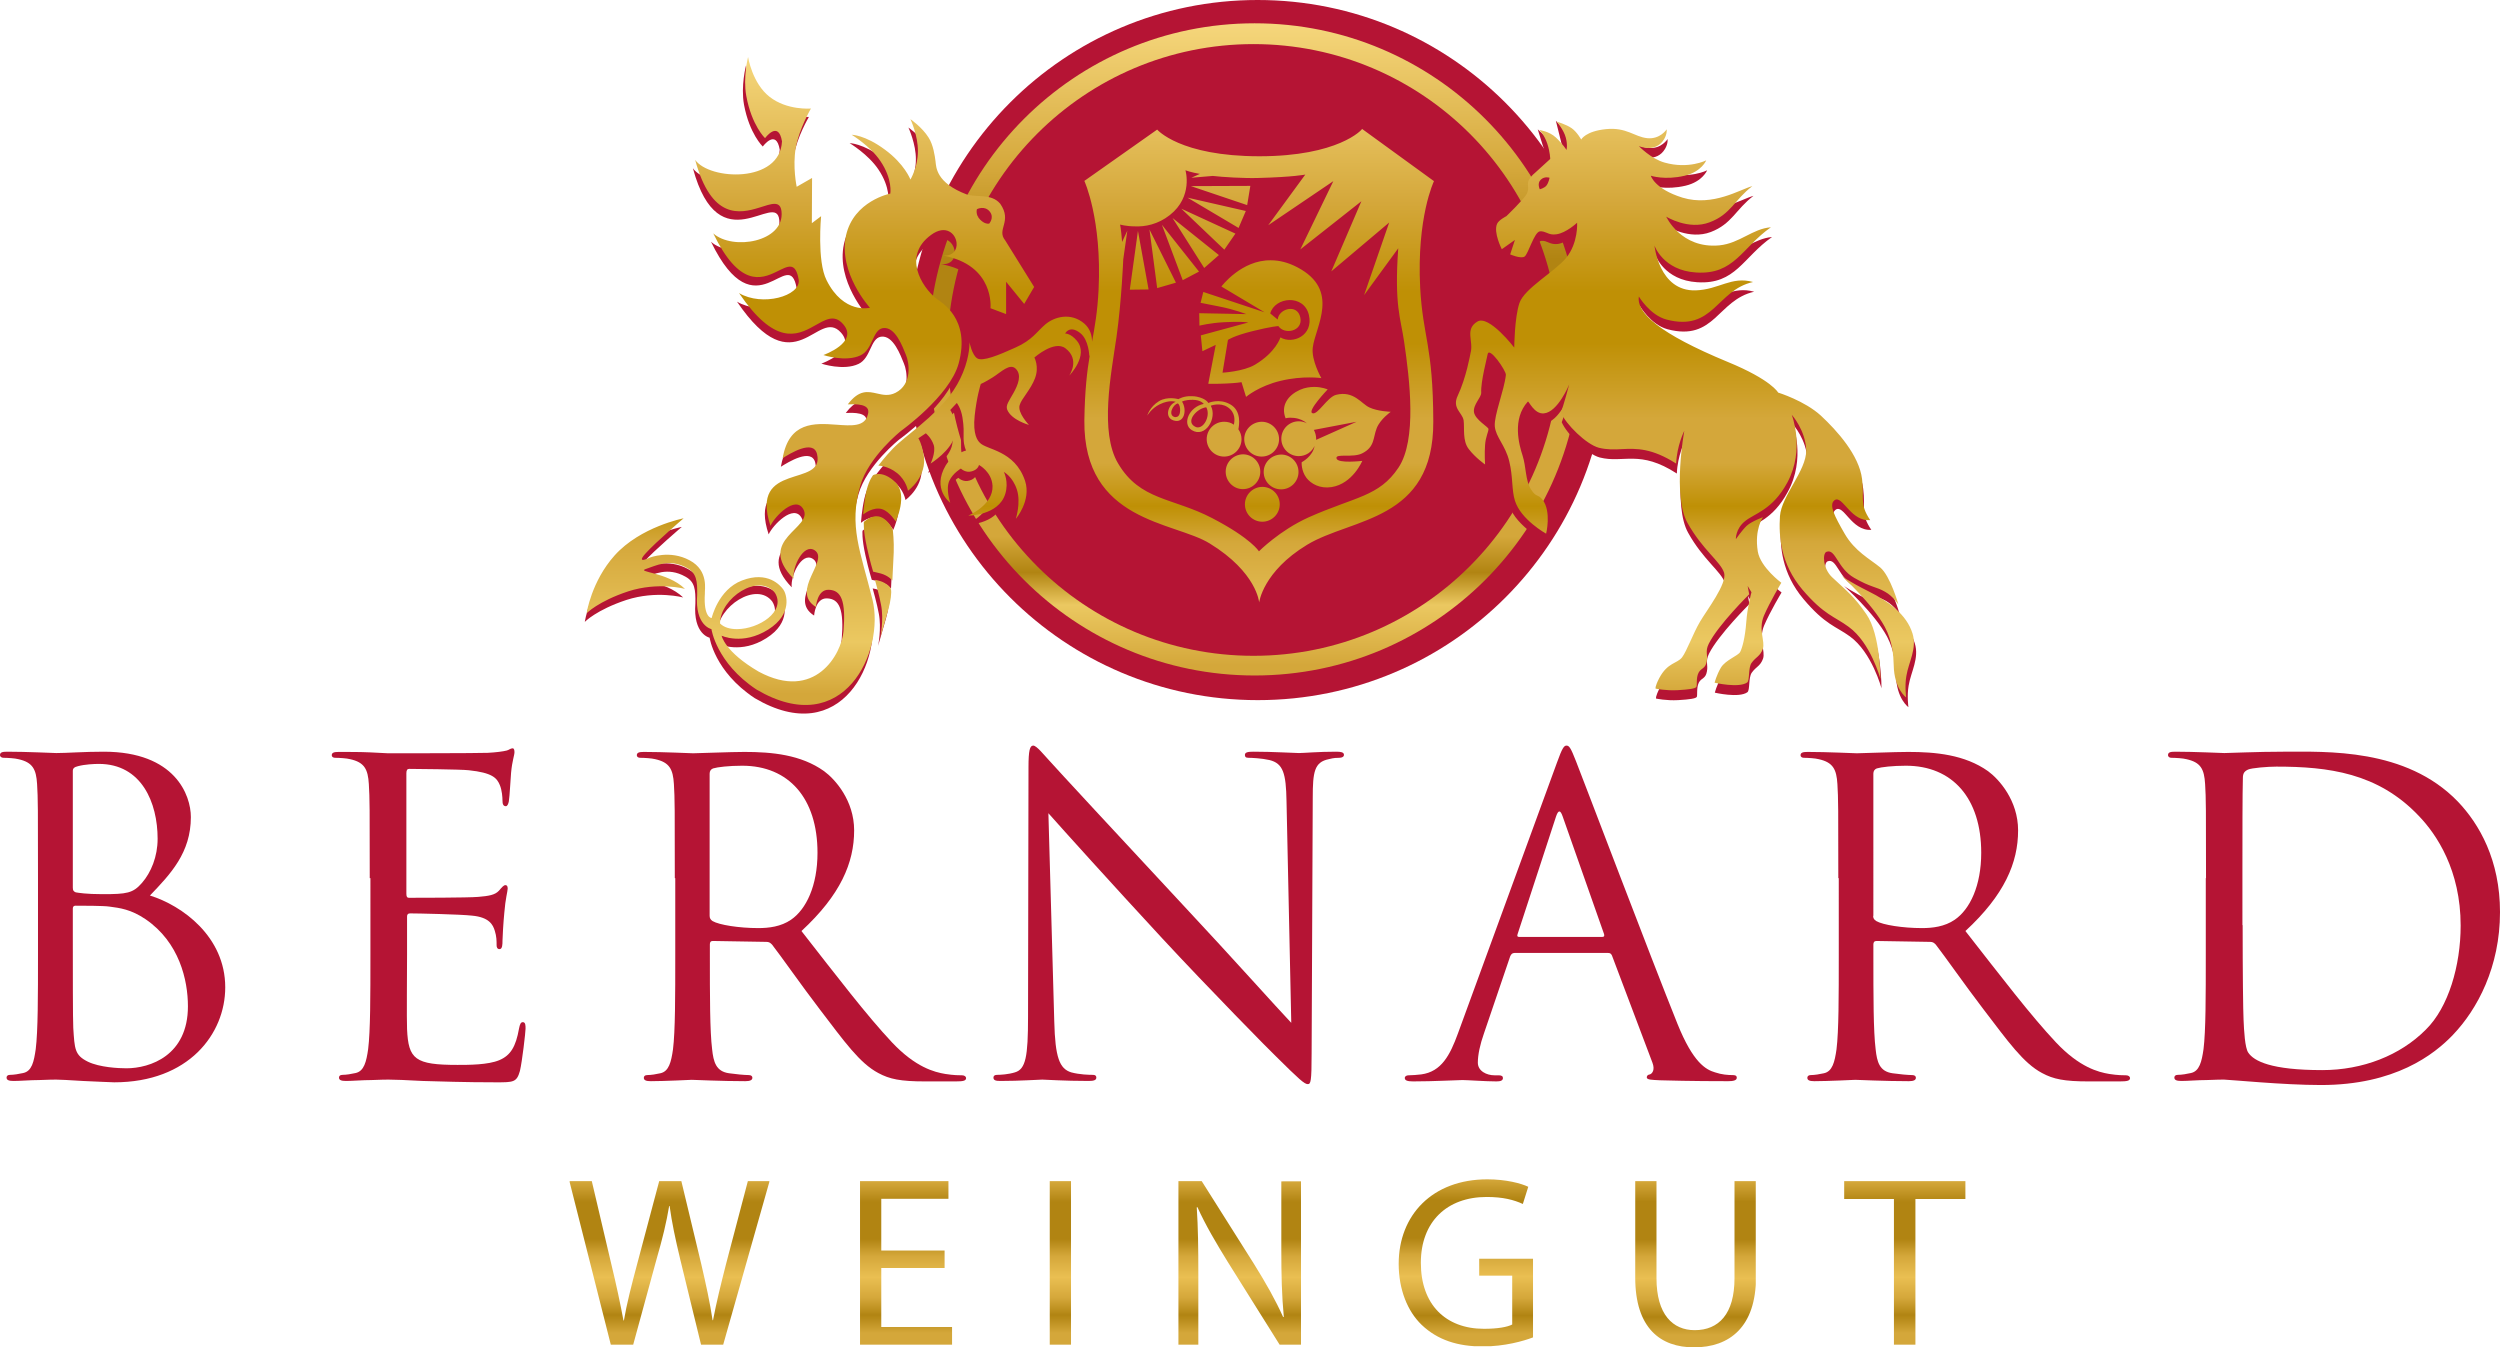 <?xml version="1.0" encoding="utf-8"?>
<!-- Generator: Adobe Illustrator 26.0.2, SVG Export Plug-In . SVG Version: 6.00 Build 0)  -->
<svg version="1.1" id="Ebene_1" xmlns="http://www.w3.org/2000/svg" xmlns:xlink="http://www.w3.org/1999/xlink" x="0px" y="0px"
	 viewBox="0 0 110.55 59.58" style="enable-background:new 0 0 110.55 59.58;" xml:space="preserve">
<style type="text/css">
	.st0{clip-path:url(#SVGID_00000002345697378027263320000005151673905502499969_);fill:#B51434;}
	
		.st1{clip-path:url(#SVGID_00000116919885715679032240000012312123272119330741_);fill:url(#SVGID_00000019651977205213525600000008401431013595845031_);}
	.st2{clip-path:url(#SVGID_00000168097041288294363130000002796186675039129235_);fill:#B51434;}
	
		.st3{clip-path:url(#SVGID_00000101068468084861450120000003917415024814390682_);fill:url(#SVGID_00000114774970567429213950000002350320070704823483_);}
	.st4{clip-path:url(#SVGID_00000049924610330269685340000000268413546942651301_);fill:#B51434;}
	
		.st5{clip-path:url(#SVGID_00000183230597713974786870000010869742671001940107_);fill:url(#SVGID_00000021104881284072143180000008568328679165860798_);}
	
		.st6{clip-path:url(#SVGID_00000120529984689875962300000010950077038010185116_);fill:url(#SVGID_00000117655884889653598890000013844817703983087806_);}
	
		.st7{clip-path:url(#SVGID_00000120543741398028007060000010638308275752866198_);fill:url(#SVGID_00000079474369883761481200000011704326129765549468_);}
	
		.st8{clip-path:url(#SVGID_00000005980633115708252150000008368658954922357133_);fill:url(#SVGID_00000138555811284263274540000011694045950687691664_);}
	
		.st9{clip-path:url(#SVGID_00000067200769302616774230000012631086234669500573_);fill:url(#SVGID_00000034060094190204705840000015982546547387230868_);}
	
		.st10{clip-path:url(#SVGID_00000005228920362816050820000003945480947338353317_);fill:url(#SVGID_00000141420645063593239130000016789510528659308430_);}
	
		.st11{clip-path:url(#SVGID_00000168093243844234998610000010049592406687495809_);fill:url(#SVGID_00000071521613382992136360000000732303208566283175_);}
</style>
<g>
	<g>
		<defs>
			<rect id="SVGID_1_" width="110.55" height="59.58"/>
		</defs>
		<clipPath id="SVGID_00000101796233992506795570000018445574804853399736_">
			<use xlink:href="#SVGID_1_"  style="overflow:visible;"/>
		</clipPath>
		<path style="clip-path:url(#SVGID_00000101796233992506795570000018445574804853399736_);fill:#B51434;" d="M71.1,15.48
			c0,8.55-6.93,15.48-15.48,15.48s-15.48-6.93-15.48-15.48S47.06,0,55.61,0S71.1,6.93,71.1,15.48"/>
	</g>
	<g>
		<defs>
			<path id="SVGID_00000017475440311695598700000013625997592040760476_" d="M41.9,15.48c0-7.47,6.06-13.53,13.53-13.53
				c7.47,0,13.53,6.06,13.53,13.53C68.95,22.95,62.9,29,55.43,29C47.96,29,41.9,22.95,41.9,15.48 M41.06,15.45
				c0,7.97,6.46,14.42,14.42,14.42c7.96,0,14.42-6.46,14.42-14.42c0-7.96-6.46-14.42-14.42-14.42C47.51,1.03,41.06,7.49,41.06,15.45
				"/>
		</defs>
		<clipPath id="SVGID_00000046321332141156202430000013695010737700415628_">
			<use xlink:href="#SVGID_00000017475440311695598700000013625997592040760476_"  style="overflow:visible;"/>
		</clipPath>
		
			<linearGradient id="SVGID_00000114795322064843999570000008044913091744840087_" gradientUnits="userSpaceOnUse" x1="-77.903" y1="200.809" x2="-76.903" y2="200.809" gradientTransform="matrix(0 -28.844 -28.844 0 5847.541 -2217.114)">
			<stop  offset="0" style="stop-color:#D4A73A"/>
			<stop  offset="0.018" style="stop-color:#D4A73A"/>
			<stop  offset="0.11" style="stop-color:#EBC861"/>
			<stop  offset="0.16" style="stop-color:#B18412"/>
			<stop  offset="0.215" style="stop-color:#D4A73A"/>
			<stop  offset="0.374" style="stop-color:#D4A73A"/>
			<stop  offset="0.442" style="stop-color:#D4A73A"/>
			<stop  offset="0.558" style="stop-color:#B18412"/>
			<stop  offset="0.638" style="stop-color:#B18412"/>
			<stop  offset="0.773" style="stop-color:#D4A73A"/>
			<stop  offset="0.994" style="stop-color:#F5D67B"/>
			<stop  offset="1" style="stop-color:#F5D67B"/>
		</linearGradient>
		
			<rect x="41.06" y="1.03" style="clip-path:url(#SVGID_00000046321332141156202430000013695010737700415628_);fill:url(#SVGID_00000114795322064843999570000008044913091744840087_);" width="28.84" height="28.84"/>
	</g>
	<g>
		<defs>
			<rect id="SVGID_00000041296920296303483380000006194087660699235740_" width="110.55" height="59.58"/>
		</defs>
		<clipPath id="SVGID_00000173148536614895790270000010081613676255732143_">
			<use xlink:href="#SVGID_00000041296920296303483380000006194087660699235740_"  style="overflow:visible;"/>
		</clipPath>
		<path style="clip-path:url(#SVGID_00000173148536614895790270000010081613676255732143_);fill:#B51434;" d="M33.73,6.48
			c0,0,0.59-0.81,0.75,0.14c-0.09,1.87-3.21,1.72-3.84,0.82c1.16,4.28,3.69,0.95,3.82,2.29c0.13,1.34-2.16,1.73-3.02,0.96
			c2,4.12,3.45,0.06,3.79,2.07c0.08,0.71-1.61,1.19-2.64,0.58c2.58,3.8,3.57,0.21,4.6,1.37c0.72,0.81-0.87,1.37-0.87,1.37
			s0.99,0.33,1.65,0.01c0.54-0.26,0.52-1.12,0.98-1.2c0.55-0.09,0.88,0.84,1.02,1.18c0.15,0.34,0.29,1.3-0.46,1.68
			s-1.29-0.58-2.11,0.51c0.34-0.01,1.03-0.04,0.9,0.44c-0.31,1.36-3.29-0.84-3.77,1.94c0.32-0.2,1.36-0.85,1.52-0.18
			c0.36,1.51-3.01,0.3-2.06,3.17c0.19-0.42,1.1-1.35,1.45-0.74c0.49,0.85-2.13,1.33-0.43,3.08c-0.06-0.51,0.44-1.57,0.93-1.26
			c0.68,0.44-1.1,1.78,0.06,2.51c0,0,0.05-0.78,0.57-0.76c0.55,0.02,0.76,0.48,0.65,1.83c-0.08,1.01-1.25,3.13-3.75,1.79
			c-1.51-0.88-1.63-1.59-1.63-1.59s0.93,0.44,2.05-0.27c1.11-0.7,0.8-1.59,0.67-1.77s-0.69-0.84-1.83-0.4
			c-1.05,0.41-1.34,1.66-1.34,1.66s-0.37,0-0.3-1.09c-0.02-0.13,0.19-1-0.67-1.46c-0.88-0.48-1.77-0.12-1.77-0.12
			s-0.64,0.32-0.18-0.19c0.46-0.51,1.68-1.55,1.68-1.55s-1.91,0.37-3.05,1.64c-1.03,1.14-1.24,2.56-1.24,2.56s0.51-0.53,1.84-0.97
			c1.33-0.43,2.51-0.11,2.51-0.11c-0.8-0.77-2.22-0.73-1.7-0.89c0.39-0.12,1-0.48,1.8-0.03c0.42,0.23,0.45,0.57,0.44,1.18
			c-0.11,1.37,0.63,1.52,0.63,1.52s0.21,1.49,1.99,2.67c3.88,2.29,5.69-1.71,5.13-3.98c-0.54-2.16-1.05-3.25-0.54-5.03
			c0.37-1.29,1.81-2.43,1.81-2.43s2.14-1.53,2.54-2.97c0.55-2-0.78-2.72-0.99-2.88c-0.66-0.53-1.49-1.89-0.23-2.81
			c1.12-0.82,1.61,1.01,0.52,0.91C43.9,12.09,43.7,14,43.7,14l0.69,0.26v-1.43l0.8,0.98l0.44-0.75c0,0-1.21-1.93-1.27-2.06
			c-0.4-0.49,0.33-0.83-0.22-1.62c-0.39-0.47-1.09-0.27-1.48-0.41c-1.37-0.52-1.35-1.22-1.38-1.46c-0.03-0.24-0.1-0.73-0.31-1.06
			c-0.28-0.45-0.8-0.81-0.8-0.81s0.34,0.73,0.33,1.42c0,0.7-0.33,1.25-0.33,1.25s-0.26-0.68-1.14-1.33
			c-0.89-0.65-1.46-0.65-1.46-0.65s0.82,0.49,1.27,1.16c0.55,0.81,0.44,1.44,0.44,1.44s-1.62,0.32-1.96,1.86
			c-0.36,1.65,1.05,3.19,1.05,3.19s-1.16,0.3-1.92-1.22c-0.43-0.85-0.24-2.83-0.24-2.83l-0.4,0.31l0.01-2l-0.68,0.39
			c0,0-0.19-0.89-0.04-1.73c0.14-0.84,0.67-1.73,0.67-1.73s-1.06,0.09-1.83-0.52c-0.77-0.61-0.95-1.76-0.95-1.76
			s-0.24,0.91-0.09,1.74C33.14,5.92,33.73,6.48,33.73,6.48 M43.1,9.63c0,0,0.34-0.18,0.57,0.11c0.21,0.27-0.03,0.53-0.03,0.53
			s-0.18,0.04-0.4-0.19C43.02,9.87,43.1,9.63,43.1,9.63 M31.73,27.95c0-1.13,1.73-2.26,2.42-1.35
			C34.82,27.68,32.5,28.67,31.73,27.95 M39,26.15c-0.18-0.1-0.41-0.13-0.41-0.13s0.2,0.71,0.27,1.11c0.13,0.65-0.03,1.43-0.03,1.43
			s0.24-0.83,0.35-1.22c0.11-0.38,0.15-0.77,0.12-0.9C39.26,26.31,39.17,26.25,39,26.15 M38.55,25.64c0,0,0.07,0.01,0.34,0.08
			c0.35,0.1,0.51,0.31,0.51,0.31s0.04-0.75,0.06-1.24c0.02-0.48-0.04-1.01-0.04-1.01s-0.19-0.43-0.54-0.55
			c-0.35-0.13-0.74,0.24-0.74,0.24s-0.04,0.33,0.13,1.09C38.41,25.2,38.55,25.64,38.55,25.64 M38.22,22.06
			c-0.11,0.48-0.15,1.06-0.15,1.06s0.45-0.37,0.85-0.23c0.32,0.11,0.58,0.54,0.58,0.54s0.55-1.18-0.01-1.73
			c-0.56-0.56-0.99-0.32-0.99-0.32S38.33,21.58,38.22,22.06 M39.38,20.23C39.03,20.6,38.73,21,38.73,21s0.42,0,0.83,0.33
			c0.41,0.33,0.48,0.78,0.48,0.78s0.88-0.62,0.69-1.62c-0.1-0.52-0.23-0.7-0.23-0.7l0.33-0.22c0,0,0.25,0.19,0.35,0.52
			c0.1,0.32-0.14,0.82-0.14,0.82s0.96-0.6,1.07-1.27c0.1-0.67-0.2-1.1-0.2-1.1l0.29-0.31c0,0,0.18,0.21,0.25,0.64
			c0.06,0.44,0.05,0.59,0.05,0.94c0.01,0.34,0.11,0.52,0.11,0.52s-1.07,0.11-0.9,0.66c0.33,1.07,0.54,1.39,0.54,1.39
			s-0.55-0.34-0.38-0.71c0.16-0.34,0.51-0.54,0.51-0.54s0.21,0.21,0.49,0.12c0.28-0.08,0.31-0.28,0.31-0.28s0.57,0.3,0.6,0.93
			c0.03,0.85-1.07,1.31-1.07,1.31s1.33,0,1.63-0.95c0.17-0.54-0.06-0.98-0.06-0.98s0.39,0.2,0.58,0.79
			c0.19,0.57-0.05,1.28-0.05,1.28s0.69-0.8,0.41-1.67c-0.46-1.38-1.73-1.36-2.01-1.7c-0.08-0.08-0.31-0.34-0.22-1.19
			c0.1-0.85,0.27-1.4,0.27-1.4s0.19-0.08,0.54-0.3c0.35-0.22,0.75-0.64,1.01-0.37c0.27,0.27,0.1,0.7-0.1,1.06
			c-0.2,0.36-0.36,0.55-0.28,0.75c0.19,0.46,0.95,0.67,0.95,0.67s-0.52-0.54-0.41-0.88c0.08-0.28,0.49-0.68,0.68-1.19
			c0.19-0.51-0.03-0.91-0.03-0.91s0.88-0.78,1.37-0.41c0.67,0.5,0.17,1.21,0.17,1.21s0.88-0.88,0.34-1.54
			c-0.28-0.34-0.52-0.32-0.52-0.32s0.19-0.4,0.67-0.02c0.38,0.3,0.4,1.02,0.4,1.02s0.4-0.94-0.21-1.46
			c-0.61-0.52-1.34-0.28-1.72,0.03c-0.38,0.32-0.58,0.7-1.33,1.03c-0.75,0.34-1.44,0.62-1.68,0.48c-0.24-0.14-0.35-0.72-0.35-0.72
			s0.03,0.58-0.29,1.35c-0.29,0.69-0.7,1.33-1.93,2.36C40.12,19.59,39.67,19.94,39.38,20.23"/>
		<path style="clip-path:url(#SVGID_00000173148536614895790270000010081613676255732143_);fill:#B51434;" d="M81.54,25.91
			c0,0,1.35,1.2,1.91,2.25c0.34,0.65,0.38,1.28,0.39,1.69c0.02,1.05,0.55,1.42,0.55,1.42s-0.07-0.5,0.01-0.95
			c0.1-0.62,0.48-1.21,0.27-1.88c-0.26-0.84-1.06-1.42-1.94-1.86C81.86,26.15,81.54,25.91,81.54,25.91 M79.28,18.76
			c0,0,0.62,0.69,0.64,1.58c0.01,0.89-1.09,2-1.16,2.9c-0.07,0.9,0.03,2.11,0.99,3.25c0.96,1.14,1.43,1.2,2.05,1.65
			c0.98,0.71,1.4,2.3,1.4,2.3s0.01-1.95-0.62-2.86c-0.55-0.8-0.84-1-1.52-1.64c-0.4-0.38-0.43-1.05-0.24-1.12
			c0.4-0.15,0.48,0.73,1.22,1.15c0.74,0.43,0.98,0.39,1.37,0.61c0.35,0.2,0.59,0.57,0.59,0.57s-0.36-1.28-0.81-1.64
			c-0.45-0.37-1.12-0.71-1.57-1.49c-0.45-0.78-0.7-1.27-0.46-1.47c0.36-0.3,0.7,0.94,1.59,0.88c-0.49-0.72-0.25-0.95-0.36-1.82
			c-0.13-1.05-1.09-2.14-1.82-2.8c-0.72-0.66-1.89-1.02-1.89-1.02s-0.29-0.56-2.24-1.36c-3.02-1.25-4.03-2.17-3.92-2.89
			c0,0,0.48,0.82,1.22,1.02c2.09,0.55,2.21-1.3,3.83-1.66c-0.96-0.27-1.51,0.34-2.54,0.37c-1.62,0.05-1.82-1.98-1.82-1.98
			s0.38,1.1,1.84,1.19c1.7,0.11,2.02-1.1,3.31-2c-0.81,0.07-1.38,0.71-2.28,0.8c-1.7,0.16-2.35-1.27-2.35-1.27s0.97,0.61,1.92,0.25
			c0.94-0.36,1.1-1,1.89-1.6c-0.54,0.14-1.74,0.92-3.09,0.51c-1.26-0.38-1.41-0.96-1.41-0.96s0.61,0.21,1.5,0
			c0.75-0.18,0.95-0.68,0.95-0.68s-0.78,0.4-1.84,0.1c-0.61-0.17-1.14-0.74-1.14-0.74s0.74,0.33,1.12-0.31
			c0.14-0.24,0.11-0.43,0.11-0.43S73.46,6.6,72.9,6.54c-0.57-0.06-0.91-0.49-1.83-0.4c-0.91,0.09-1.09,0.46-1.09,0.46
			s-0.18-0.33-0.42-0.5c-0.24-0.18-0.76-0.76-0.76-0.76s0.21,0.86,0.3,1.21c0.09,0.34,0.23,0.51,0.23,0.51s-0.17-0.27-0.47-0.55
			C68.56,6.23,68,5.72,68,5.72s0.25,0.82,0.38,1.21c0.13,0.38,0.23,0.53,0.23,0.53l-0.68,0.62c0,0-0.15,0.11-0.26,0.3
			c-0.11,0.19,0.04,0.38-0.1,0.62c-0.14,0.25-0.9,0.98-0.9,0.98s-0.35,0.18-0.42,0.34c-0.17,0.38,0.22,1.12,0.22,1.12l0.58-0.41
			l-0.21,0.64c0,0,0.46,0.2,0.63,0.1c0.17-0.1,0.43-1.1,0.69-1.12c0.26-0.02,0.37,0.18,0.72,0.14c0.43-0.06,0.9-0.51,0.9-0.51
			s0.06,0.89-0.49,1.56c-0.5,0.61-1.84,1.34-2.06,1.99C67.01,14.49,67,15.81,67,15.81s-1.11-1.46-1.63-1.15
			c-0.57,0.34-0.16,0.87-0.3,1.38c-0.02,0.1-0.19,1.09-0.57,1.9c-0.26,0.55,0.2,0.74,0.25,1.08c0.05,0.34-0.06,0.91,0.23,1.28
			c0.29,0.38,0.72,0.68,0.72,0.68s-0.03-0.51,0-0.86c0.03-0.35,0.16-0.62,0.16-0.71c0-0.09-0.58-0.4-0.64-0.74
			c-0.06-0.34,0.33-0.65,0.32-0.87c-0.03-0.47,0.27-1.59,0.28-1.68c0.05-0.41,0.83,0.72,0.81,0.9c-0.07,0.67-0.53,1.79-0.49,2.27
			c0.04,0.48,0.47,0.84,0.64,1.55c0.17,0.7-0.17,1.08-0.02,1.56c0.26,0.84,1.65,1.63,1.65,1.63s0.24-0.97-0.15-1.49
			c-0.22-0.29-0.27-0.08-0.52-0.47c-0.25-0.39-0.21-0.99-0.37-1.49c-0.16-0.49-0.47-1.62,0.23-2.39c0.05-0.05,0.27,0.56,0.71,0.52
			c0.62-0.05,1.12-1.28,1.12-1.28s-0.24,0.92-0.37,1.24c0.22,0.52,1.12,1.41,1.68,1.56c1.06,0.27,1.76-0.36,3.41,0.71
			c0.03-0.8,0.36-1.45,0.36-1.45s-0.53,2.88,0.14,4.07c0.66,1.19,1.47,1.72,1.62,2.21c0.14,0.48-0.77,1.64-1.08,2.17
			c-0.3,0.51-0.57,1.29-0.79,1.57c-0.22,0.28-0.64,0.22-1.01,0.92c-0.2,0.39-0.16,0.46-0.16,0.46s0.45,0.1,0.98,0.07
			c0.51-0.03,0.77-0.07,0.82-0.14c0.04-0.06-0.02-0.4,0.09-0.63c0.12-0.23,0.3-0.16,0.36-0.5c0.06-0.31-0.08-0.43,0.09-0.78
			c0.42-0.84,1.79-2.2,1.79-2.2l-0.07-0.36l0.17,0.28c0,0-0.18,0.63-0.23,1.32c-0.05,0.69-0.18,1.15-0.27,1.32
			c-0.09,0.17-0.64,0.35-0.85,0.69c-0.2,0.34-0.28,0.67-0.28,0.67s1.07,0.25,1.44-0.02c0.12-0.09,0.04-0.64,0.19-0.86
			c0.2-0.28,0.38-0.29,0.5-0.62c0.12-0.33-0.21-0.85,0.05-1.47c0.26-0.61,0.77-1.46,0.77-1.46s-0.92-0.68-1.04-1.38
			c-0.16-0.99-0.21-1.31-0.21-1.31s-0.07-0.03-0.28,0.17c-0.21,0.2-0.48,0.59-0.48,0.59s-0.02-0.45,0.4-0.79
			c0.42-0.34,1.22-0.49,1.88-1.72C79.87,20.28,79.28,18.76,79.28,18.76 M68.15,8.8c0,0-0.13-0.26,0.04-0.42
			c0.17-0.17,0.39-0.09,0.39-0.09s-0.03,0.22-0.14,0.35C68.35,8.75,68.15,8.8,68.15,8.8"/>
	</g>
	<g>
		<defs>
			<path id="SVGID_00000150807936171843063650000009874696325412146077_" d="M38.96,26.75c0.13,0.65-0.03,1.43-0.03,1.43
				s0.24-0.83,0.35-1.22c0.11-0.38,0.15-0.77,0.12-0.89c-0.03-0.12-0.12-0.2-0.3-0.3c-0.18-0.1-0.41-0.13-0.41-0.13
				S38.89,26.35,38.96,26.75 M83.35,27.73c0.34,0.64,0.38,1.27,0.39,1.69c0.02,1.05,0.55,1.42,0.55,1.42s-0.07-0.5,0.01-0.95
				c0.1-0.62,0.48-1.21,0.27-1.88c-0.26-0.84-1.06-1.42-1.94-1.86c-0.88-0.44-1.19-0.68-1.19-0.68S82.79,26.68,83.35,27.73
				 M38.2,23.08c0,0-0.04,0.33,0.13,1.1c0.14,0.65,0.28,1.1,0.28,1.1s0.07,0.01,0.34,0.08c0.35,0.1,0.51,0.31,0.51,0.31
				s0.04-0.74,0.06-1.24c0.02-0.48-0.04-1.01-0.04-1.01s-0.19-0.43-0.54-0.56c-0.05-0.02-0.1-0.03-0.16-0.03
				C38.48,22.81,38.2,23.08,38.2,23.08 M55.05,22.3c0,0.42,0.34,0.77,0.77,0.77c0.42,0,0.77-0.34,0.77-0.77
				c0-0.42-0.34-0.77-0.77-0.77C55.4,21.53,55.05,21.88,55.05,22.3 M38.61,21.01c0,0-0.17,0.19-0.29,0.67
				c-0.11,0.48-0.15,1.07-0.15,1.07s0.45-0.37,0.85-0.23c0.32,0.11,0.59,0.54,0.59,0.54s0.55-1.18-0.01-1.73
				c-0.31-0.3-0.57-0.37-0.75-0.37C38.7,20.96,38.61,21.01,38.61,21.01 M55.88,20.87c0,0.42,0.34,0.77,0.77,0.77
				c0.42,0,0.77-0.34,0.77-0.77c0-0.42-0.34-0.77-0.77-0.77C56.22,20.11,55.88,20.45,55.88,20.87 M54.2,20.86
				c0,0.42,0.34,0.77,0.76,0.77c0.42,0,0.77-0.34,0.77-0.77c0-0.42-0.34-0.77-0.77-0.77C54.54,20.1,54.2,20.44,54.2,20.86
				 M55.02,19.42c0,0.42,0.34,0.77,0.77,0.77c0.42,0,0.77-0.34,0.77-0.77c0-0.42-0.34-0.77-0.77-0.77
				C55.36,18.66,55.02,19,55.02,19.42 M52.8,18.84c-0.36-0.25,0.15-0.79,0.54-0.83c0.19,0.33-0.06,0.89-0.37,0.89
				C52.91,18.9,52.86,18.88,52.8,18.84 M51.94,18.44c-0.3-0.08-0.08-0.55,0.14-0.6c0.14,0.06,0.17,0.6-0.08,0.6
				C51.98,18.45,51.96,18.45,51.94,18.44 M52.11,17.65c0,0-0.48-0.14-0.86,0.09c-0.41,0.25-0.52,0.64-0.52,0.64s0.18-0.32,0.55-0.5
				c0.45-0.22,0.71-0.11,0.71-0.11c-0.34,0.12-0.51,0.69-0.1,0.82c0.49,0.16,0.61-0.48,0.38-0.83c0,0,0.11-0.08,0.47-0.08
				c0.36,0,0.49,0.18,0.49,0.18c-0.65,0.13-0.97,0.89-0.53,1.16c0.6,0.37,1.14-0.53,0.84-1.08c0,0,0.4-0.16,0.74,0.06
				c0.37,0.24,0.32,0.61,0.28,0.78c-0.12-0.09-0.27-0.13-0.43-0.13c-0.42,0-0.77,0.34-0.77,0.77c0,0.42,0.34,0.77,0.77,0.77
				c0.42,0,0.77-0.34,0.77-0.77c0-0.16-0.05-0.31-0.14-0.44c0.03-0.14,0.16-0.81-0.36-1.1c-0.49-0.28-0.97-0.06-0.97-0.06
				s-0.08-0.19-0.51-0.28c-0.08-0.02-0.16-0.02-0.23-0.02C52.35,17.5,52.11,17.65,52.11,17.65 M58.2,19.4c0-0.14-0.04-0.27-0.1-0.39
				l1.89-0.36l-1.79,0.8C58.2,19.43,58.2,19.42,58.2,19.4 M57.48,17.24c-0.51,0.23-0.86,0.68-0.63,1.26c0,0,0.1-0.05,0.37-0.02
				c0.26,0.03,0.45,0.13,0.57,0.24c-0.11-0.06-0.23-0.09-0.36-0.09c-0.42,0-0.77,0.34-0.77,0.77c0,0.42,0.34,0.77,0.77,0.77
				c0.31,0,0.58-0.18,0.7-0.45c-0.08,0.47-0.57,0.72-0.57,0.72s-0.03,0.37,0.21,0.69c0.2,0.26,0.59,0.49,1.11,0.41
				c0.94-0.15,1.36-1.16,1.36-1.16s-1.09,0.13-1.14-0.11c-0.03-0.12,0.16-0.12,0.41-0.12c0.23,0,0.52,0,0.72-0.1
				c0.57-0.28,0.48-0.69,0.65-1.12c0.16-0.4,0.62-0.72,0.62-0.72s-0.58-0.02-0.94-0.19c-0.36-0.16-0.69-0.76-1.48-0.56
				c-0.39,0.1-0.82,0.92-1.05,0.81c-0.23-0.1,0.68-1.05,0.68-1.05s-0.25-0.11-0.59-0.11C57.92,17.11,57.7,17.14,57.48,17.24
				 M56.17,13.86c0.2-0.73,1.49-0.87,1.71,0.07c0.21,0.91-0.72,1.31-1.26,0.99c0,0-0.19,0.65-1.13,1.21
				c-0.51,0.3-1.43,0.35-1.43,0.35l0.24-1.45c0,0,0.25-0.18,1.1-0.39c0.84-0.21,1.13-0.22,1.13-0.22c0.27,0.4,1.1,0.23,0.97-0.38
				c-0.13-0.63-0.96-0.39-1,0.09L56.17,13.86z M54.01,12.67l1.91,1.14l-2.71-0.9l-0.12,0.48c0,0,0.2,0.04,0.81,0.16
				c0.68,0.13,1.21,0.34,1.21,0.34l-2.08-0.04l0.01,0.55c0,0,0.48-0.12,1.06-0.15c0.58-0.03,0.92-0.02,1.1,0.01l-2.1,0.57l0.07,0.7
				l0.59-0.28l-0.33,1.72c0,0,0.34,0.01,0.78-0.01c0.47-0.02,0.69-0.06,0.69-0.06l0.2,0.65c0,0,0.56-0.48,1.53-0.71
				c0.99-0.24,1.8-0.12,1.8-0.12s-0.45-0.78-0.38-1.35c0.11-0.92,1.24-2.54-0.68-3.55c-0.42-0.22-0.81-0.31-1.17-0.31
				C54.89,11.49,54.01,12.67,54.01,12.67 M49.96,12.81l0.83-0.01l-0.47-2.59L49.96,12.81z M51.17,12.74L52,12.5l-1.17-2.35
				L51.17,12.74z M52.3,12.39l0.72-0.38l-1.64-2.07L52.3,12.39z M53.25,11.85l0.65-0.57l-2.05-1.64L53.25,11.85z M54.14,11.04
				l0.49-0.71l-2.39-1.1L54.14,11.04z M54.77,10.08l0.32-0.75l-2.58-0.59L54.77,10.08z M52.66,8.23l2.49,0.84l0.14-0.85L52.66,8.23z
				 M51.73,9.51c1.04-0.82,0.69-1.98,0.69-1.98s0.27,0.1,0.64,0.16l-0.38,0.17l0.95-0.08c0.42,0.05,1.4,0.11,2.01,0.09
				c1.55-0.04,2.08-0.15,2.08-0.15l-1.64,2.24l2.88-1.95l-1.46,3.02l2.7-2.13l-1.33,3.1l2.56-2.16l-1.11,3.21l1.51-2.07
				c-0.18,2.54,0.11,3.09,0.26,4.13c0.25,1.7,0.57,4.34-0.25,5.57c-0.86,1.29-1.92,1.28-3.98,2.2c-1.28,0.58-2.19,1.5-2.19,1.5
				s-0.34-0.57-2.07-1.47c-1.74-0.91-3.19-0.77-4.16-2.42c-0.82-1.38-0.31-3.94-0.07-5.58c0.23-1.64,0.3-3.44,0.3-3.44l0.18-1.27
				l-0.23,0.5c-0.05-0.6-0.09-0.77-0.09-0.77s0.27,0.08,0.66,0.08C50.62,10.03,51.2,9.93,51.73,9.51 M55.69,6.91
				c-3.52,0-4.52-1.18-4.52-1.18L47.95,8c0,0,0.78,1.69,0.63,4.8c-0.05,1-0.17,1.65-0.29,2.31c0-0.27-0.08-0.57-0.34-0.8
				c-0.61-0.52-1.34-0.29-1.72,0.03c-0.38,0.32-0.58,0.7-1.33,1.03c-0.75,0.34-1.44,0.62-1.68,0.48c-0.24-0.14-0.35-0.72-0.35-0.72
				s0.03,0.57-0.29,1.35c-0.29,0.69-0.7,1.33-1.93,2.36c-0.42,0.35-0.88,0.7-1.16,0.99c-0.35,0.36-0.65,0.76-0.65,0.76
				s0.42,0,0.83,0.33c0.41,0.33,0.48,0.78,0.48,0.78s0.88-0.62,0.69-1.62c-0.1-0.52-0.23-0.7-0.23-0.7l0.33-0.22
				c0,0,0.24,0.19,0.35,0.52c0.1,0.33-0.14,0.82-0.14,0.82s0.96-0.6,1.07-1.27c0.11-0.67-0.2-1.1-0.2-1.1l0.29-0.31
				c0,0,0.18,0.21,0.25,0.64c0.07,0.44,0.05,0.59,0.05,0.94c0.01,0.34,0.11,0.52,0.11,0.52s-0.6,0.16-0.9,0.66
				c-0.62,1.05,0.2,1.65,0.2,1.65s-0.21-0.6-0.04-0.97c0.16-0.34,0.51-0.54,0.51-0.54s0.21,0.21,0.49,0.12
				c0.28-0.08,0.31-0.28,0.31-0.28s0.57,0.3,0.6,0.93c0.03,0.85-1.07,1.31-1.07,1.31s1.33,0,1.63-0.95
				c0.17-0.54-0.06-0.98-0.06-0.98s0.39,0.2,0.58,0.79c0.18,0.57-0.05,1.28-0.05,1.28s0.69-0.8,0.41-1.67
				c-0.46-1.38-1.73-1.37-2.01-1.7c-0.08-0.08-0.31-0.34-0.22-1.19c0.09-0.85,0.27-1.4,0.27-1.4s0.19-0.08,0.54-0.3
				c0.35-0.22,0.75-0.64,1.01-0.37c0.27,0.27,0.1,0.7-0.1,1.06c-0.2,0.36-0.36,0.55-0.28,0.75c0.19,0.46,0.96,0.67,0.96,0.67
				s-0.52-0.54-0.41-0.88c0.08-0.28,0.49-0.68,0.68-1.19c0.19-0.51-0.03-0.91-0.03-0.91s0.88-0.78,1.37-0.41
				c0.67,0.5,0.17,1.21,0.17,1.21s0.88-0.89,0.34-1.54c-0.28-0.34-0.52-0.32-0.52-0.32s0.19-0.4,0.67-0.02
				c0.38,0.3,0.4,1.02,0.4,1.02s0.01-0.02,0.02-0.05c-0.12,0.72-0.22,1.56-0.24,2.9c-0.04,4.49,3.97,4.46,5.54,5.43
				c2.09,1.28,2.19,2.61,2.19,2.61s0.16-1.36,2.12-2.55c1.98-1.2,5.6-1.03,5.58-5.45c-0.01-3.4-0.46-3.71-0.58-5.92
				c-0.16-3.11,0.61-4.71,0.61-4.71l-3.18-2.31C60.24,5.73,59.18,6.91,55.69,6.91 M68.13,7.95c0.17-0.17,0.39-0.09,0.39-0.09
				s-0.03,0.21-0.14,0.35c-0.09,0.11-0.29,0.16-0.29,0.16S67.96,8.11,68.13,7.95 M69.24,6.09c0.09,0.34,0.03,0.54,0.03,0.54
				s-0.17-0.27-0.47-0.55c-0.3-0.28-0.73-0.33-0.73-0.33s0.22,0.21,0.35,0.6c0.13,0.39,0.13,0.68,0.13,0.68l-0.68,0.62
				c0,0-0.15,0.11-0.26,0.3c-0.11,0.19,0.04,0.38-0.1,0.63c-0.14,0.25-0.9,0.98-0.9,0.98S66.27,9.73,66.2,9.9
				c-0.17,0.38,0.21,1.12,0.21,1.12l0.58-0.41l-0.21,0.64c0,0,0.46,0.2,0.63,0.1c0.17-0.1,0.43-1.1,0.69-1.12
				c0.12-0.01,0.21,0.03,0.31,0.07c0.11,0.05,0.23,0.09,0.42,0.06c0.43-0.06,0.91-0.51,0.91-0.51s0.06,0.89-0.49,1.56
				c-0.5,0.61-1.84,1.34-2.06,1.99c-0.22,0.65-0.23,1.97-0.23,1.97s-1.12-1.46-1.63-1.15c-0.57,0.34-0.16,0.87-0.3,1.38
				c-0.02,0.09-0.19,1.09-0.57,1.9c-0.26,0.55,0.2,0.74,0.26,1.08c0.05,0.34-0.06,0.91,0.23,1.28c0.29,0.38,0.72,0.68,0.72,0.68
				s-0.03-0.5,0-0.86c0.02-0.35,0.16-0.61,0.15-0.71c0-0.09-0.58-0.4-0.64-0.74c-0.05-0.34,0.33-0.65,0.32-0.87
				c-0.03-0.47,0.27-1.59,0.28-1.68c0.05-0.41,0.83,0.72,0.81,0.9c-0.07,0.67-0.53,1.79-0.49,2.27c0.04,0.48,0.47,0.84,0.64,1.55
				c0.17,0.7,0.1,1.26,0.25,1.74c0.26,0.84,1.38,1.46,1.38,1.46s0.24-0.97-0.15-1.49c-0.22-0.29-0.27-0.08-0.52-0.47
				c-0.25-0.39-0.21-0.99-0.37-1.49c-0.16-0.49-0.47-1.62,0.23-2.39c0.02-0.03,0.09,0.12,0.21,0.26c0.12,0.14,0.28,0.28,0.5,0.26
				c0.62-0.05,1.12-1.28,1.12-1.28s-0.24,0.92-0.37,1.24c0.22,0.52,1.12,1.41,1.68,1.56c0.37,0.09,0.69,0.08,1.03,0.06
				c0.63-0.03,1.31-0.05,2.39,0.64c0.03-0.8,0.36-1.45,0.36-1.45s-0.53,2.88,0.14,4.07c0.66,1.19,1.47,1.72,1.62,2.21
				c0.14,0.48-0.76,1.64-1.07,2.17c-0.3,0.51-0.58,1.29-0.79,1.57c-0.22,0.28-0.64,0.22-1.01,0.92c-0.2,0.39-0.16,0.46-0.16,0.46
				s0.45,0.1,0.98,0.07c0.51-0.03,0.77-0.07,0.82-0.14c0.05-0.06-0.02-0.4,0.1-0.63c0.12-0.23,0.3-0.16,0.36-0.5
				c0.06-0.31-0.08-0.43,0.09-0.78c0.42-0.84,1.79-2.19,1.79-2.19l-0.07-0.37l0.17,0.28c0,0-0.18,0.63-0.23,1.32
				c-0.05,0.69-0.18,1.15-0.27,1.32c-0.09,0.17-0.64,0.35-0.85,0.69c-0.2,0.34-0.28,0.67-0.28,0.67s1.07,0.25,1.44-0.01
				c0.12-0.09,0.04-0.64,0.19-0.86c0.2-0.28,0.38-0.29,0.5-0.62c0.12-0.33-0.21-0.85,0.05-1.47c0.26-0.61,0.77-1.46,0.77-1.46
				s-0.92-0.68-1.04-1.38c-0.16-0.99,0.23-1.52,0.23-1.52s-0.5,0.18-0.72,0.38c-0.21,0.2-0.48,0.59-0.48,0.59s-0.02-0.45,0.4-0.79
				c0.42-0.35,1.22-0.49,1.88-1.72c0.79-1.47,0.19-2.99,0.19-2.99s0.62,0.69,0.64,1.58c0.01,0.89-1.09,2-1.16,2.9
				c-0.06,0.9,0.03,2.11,0.99,3.25c0.96,1.13,1.43,1.19,2.05,1.65c0.98,0.71,1.4,2.3,1.4,2.3s0.01-1.95-0.62-2.86
				c-0.55-0.8-0.84-1-1.52-1.64c-0.4-0.38-0.43-1.05-0.24-1.12c0.4-0.15,0.48,0.73,1.22,1.15c0.74,0.43,0.98,0.39,1.37,0.62
				c0.35,0.19,0.59,0.57,0.59,0.57s-0.36-1.28-0.81-1.65c-0.45-0.37-1.12-0.71-1.57-1.49c-0.45-0.78-0.7-1.27-0.46-1.47
				c0.19-0.16,0.38,0.13,0.66,0.42C82,22.79,82.29,23.03,82.7,23c-0.49-0.73-0.25-0.95-0.36-1.82c-0.13-1.05-1.1-2.13-1.82-2.8
				c-0.72-0.66-1.89-1.02-1.89-1.02S78.34,16.8,76.39,16c-3.02-1.25-4.03-2.17-3.92-2.89c0,0,0.48,0.82,1.22,1.02
				c2.09,0.55,2.21-1.3,3.83-1.66c-0.96-0.27-1.51,0.34-2.54,0.37c-1.62,0.05-1.82-1.98-1.82-1.98s0.38,1.1,1.84,1.19
				c1.7,0.11,2.02-1.1,3.31-2c-0.81,0.06-1.38,0.71-2.28,0.8c-1.7,0.16-2.35-1.27-2.35-1.27s0.98,0.61,1.92,0.25
				c0.94-0.35,1.1-1,1.89-1.6c-0.54,0.14-1.74,0.92-3.09,0.51C73.15,8.35,73,7.77,73,7.77s0.61,0.21,1.5,0
				c0.75-0.18,0.95-0.68,0.95-0.68s-0.78,0.4-1.84,0.1C73,7.02,72.47,6.46,72.47,6.46s0.74,0.33,1.12-0.31
				c0.14-0.24,0.11-0.43,0.11-0.43s-0.29,0.45-0.86,0.39c-0.57-0.06-0.91-0.49-1.82-0.4c-0.91,0.09-1.1,0.46-1.1,0.46
				s-0.18-0.33-0.42-0.5c-0.24-0.17-0.66-0.29-0.66-0.29S69.15,5.74,69.24,6.09 M31.84,27.57c0-1.13,1.73-2.26,2.43-1.35
				c0.5,0.82-0.72,1.6-1.68,1.6C32.29,27.82,32.02,27.75,31.84,27.57 M43.34,9.71c-0.22-0.22-0.14-0.46-0.14-0.46
				s0.34-0.18,0.57,0.11c0.21,0.27-0.03,0.53-0.03,0.53s-0.01,0-0.03,0C43.65,9.9,43.51,9.88,43.34,9.71 M33,4.24
				c0.24,1.31,0.83,1.87,0.83,1.87s0.59-0.81,0.75,0.14c-0.09,1.87-3.21,1.72-3.84,0.82c0.72,2.65,1.97,2.38,2.84,2.11
				c0.54-0.17,0.93-0.33,0.98,0.18c0.13,1.34-2.16,1.73-3.02,0.96c1.15,2.37,2.11,2.03,2.79,1.7c0.5-0.24,0.85-0.49,0.99,0.36
				c0.08,0.71-1.61,1.19-2.64,0.58c1.57,2.31,2.55,1.89,3.31,1.46c0.49-0.27,0.89-0.55,1.29-0.09c0.72,0.81-0.87,1.37-0.87,1.37
				s0.99,0.33,1.65,0.01c0.54-0.26,0.52-1.12,0.98-1.2c0.55-0.09,0.88,0.84,1.02,1.18c0.15,0.34,0.29,1.3-0.46,1.68
				c-0.3,0.15-0.56,0.09-0.82,0.03c-0.4-0.09-0.79-0.18-1.29,0.48c0.34-0.01,1.03-0.04,0.89,0.44c-0.13,0.56-0.72,0.51-1.4,0.46
				c-0.96-0.07-2.09-0.14-2.37,1.48c0.32-0.2,1.36-0.85,1.52-0.18c0.36,1.51-3.01,0.3-2.06,3.17c0.19-0.42,1.1-1.35,1.45-0.74
				c0.49,0.85-2.13,1.33-0.43,3.08c-0.06-0.51,0.44-1.57,0.93-1.26c0.68,0.44-1.1,1.79,0.06,2.51c0,0,0.05-0.78,0.57-0.76
				c0.55,0.02,0.76,0.48,0.65,1.83c-0.08,1.01-1.26,3.13-3.75,1.79c-1.51-0.88-1.64-1.59-1.64-1.59s0.93,0.44,2.06-0.27
				c1.11-0.7,0.8-1.59,0.67-1.77s-0.69-0.84-1.83-0.4c-1.05,0.4-1.34,1.66-1.34,1.66s-0.37,0-0.3-1.09c-0.02-0.13,0.19-1-0.67-1.46
				c-0.88-0.48-1.77-0.12-1.77-0.12s-0.64,0.32-0.18-0.19c0.46-0.51,1.68-1.55,1.68-1.55s-1.91,0.37-3.05,1.64
				c-1.03,1.15-1.24,2.56-1.24,2.56s0.51-0.53,1.84-0.97c1.33-0.43,2.51-0.11,2.51-0.11c-0.8-0.77-2.22-0.73-1.7-0.89
				c0.39-0.12,1-0.48,1.8-0.03c0.41,0.23,0.45,0.57,0.44,1.18c-0.11,1.37,0.63,1.52,0.63,1.52s0.21,1.49,1.99,2.67
				c3.88,2.29,5.69-1.71,5.13-3.98c-0.54-2.16-1.05-3.25-0.54-5.03c0.37-1.29,1.81-2.43,1.81-2.43s2.14-1.53,2.54-2.97
				c0.55-2-0.78-2.72-0.99-2.88c-0.66-0.53-1.49-1.89-0.23-2.81c0.65-0.48,1.09-0.06,1.13,0.35c0.03,0.3-0.15,0.6-0.61,0.56
				c2.31,0.42,2.11,2.33,2.11,2.33l0.69,0.26v-1.43l0.8,0.98l0.44-0.75c0,0-1.2-1.93-1.28-2.06c-0.4-0.49,0.33-0.83-0.22-1.62
				c-0.39-0.47-1.09-0.27-1.48-0.41c-1.37-0.52-1.35-1.22-1.38-1.46c-0.03-0.24-0.1-0.74-0.31-1.06c-0.28-0.45-0.8-0.81-0.8-0.81
				s0.34,0.73,0.33,1.42c0,0.7-0.33,1.25-0.33,1.25s-0.26-0.69-1.14-1.33c-0.88-0.65-1.46-0.65-1.46-0.65s0.82,0.49,1.27,1.16
				c0.55,0.81,0.44,1.44,0.44,1.44s-1.62,0.32-1.96,1.86c-0.35,1.65,1.06,3.19,1.06,3.19s-1.16,0.3-1.92-1.22
				c-0.43-0.85-0.24-2.83-0.24-2.83l-0.41,0.31l0.01-2l-0.68,0.39c0,0-0.19-0.89-0.04-1.73c0.15-0.84,0.67-1.73,0.67-1.73
				s-1.06,0.09-1.83-0.52c-0.77-0.6-0.95-1.76-0.95-1.76S32.85,3.41,33,4.24"/>
		</defs>
		<clipPath id="SVGID_00000092458091442664811370000008912232324451221417_">
			<use xlink:href="#SVGID_00000150807936171843063650000009874696325412146077_"  style="overflow:visible;"/>
		</clipPath>
		
			<linearGradient id="SVGID_00000076594258539911475980000002623782914946784401_" gradientUnits="userSpaceOnUse" x1="-77.921" y1="200.829" x2="-76.921" y2="200.829" gradientTransform="matrix(0 -28.683 -28.683 0 5815.698 -2203.815)">
			<stop  offset="0" style="stop-color:#D4A73A"/>
			<stop  offset="0.018" style="stop-color:#D4A73A"/>
			<stop  offset="0.098" style="stop-color:#EBC861"/>
			<stop  offset="0.252" style="stop-color:#D4A73A"/>
			<stop  offset="0.307" style="stop-color:#BF9005"/>
			<stop  offset="0.374" style="stop-color:#D4A73A"/>
			<stop  offset="0.442" style="stop-color:#D4A73A"/>
			<stop  offset="0.558" style="stop-color:#BF9005"/>
			<stop  offset="0.638" style="stop-color:#BF9005"/>
			<stop  offset="0.773" style="stop-color:#D4A73A"/>
			<stop  offset="0.994" style="stop-color:#F5D67B"/>
			<stop  offset="1" style="stop-color:#F5D67B"/>
		</linearGradient>
		
			<rect x="25.95" y="2.5" style="clip-path:url(#SVGID_00000092458091442664811370000008912232324451221417_);fill:url(#SVGID_00000076594258539911475980000002623782914946784401_);" width="58.83" height="30.29"/>
	</g>
	<g>
		<defs>
			<rect id="SVGID_00000008134248632271783090000016802985637372223136_" width="110.55" height="59.58"/>
		</defs>
		<clipPath id="SVGID_00000077289075058987183430000014186644297276399001_">
			<use xlink:href="#SVGID_00000008134248632271783090000016802985637372223136_"  style="overflow:visible;"/>
		</clipPath>
		<path style="clip-path:url(#SVGID_00000077289075058987183430000014186644297276399001_);fill:#B51434;" d="M1.68,38.83
			c0-3,0-3.54-0.04-4.16c-0.04-0.65-0.19-0.96-0.83-1.1c-0.15-0.04-0.48-0.06-0.65-0.06C0.08,33.51,0,33.47,0,33.39
			c0-0.12,0.1-0.15,0.31-0.15c0.87,0,2.08,0.06,2.18,0.06c0.46,0,1.21-0.06,2.1-0.06c3.16,0,3.85,1.93,3.85,2.89
			c0,1.58-0.9,2.52-1.81,3.47c1.42,0.44,3.33,1.81,3.33,4.06c0,2.06-1.62,4.2-4.91,4.2c-0.21,0-0.83-0.04-1.39-0.06
			c-0.56-0.04-1.1-0.06-1.17-0.06c-0.04,0-0.37,0-0.77,0.02c-0.38,0-0.83,0.04-1.12,0.04c-0.21,0-0.31-0.04-0.31-0.15
			c0-0.06,0.04-0.12,0.15-0.12c0.17,0,0.4-0.04,0.58-0.08c0.39-0.08,0.48-0.5,0.56-1.06c0.1-0.81,0.1-2.33,0.1-4.18V38.83z
			 M3.22,39.25c0,0.14,0.04,0.17,0.13,0.21c0.12,0.02,0.46,0.08,1.18,0.08c1.08,0,1.35-0.04,1.75-0.5c0.4-0.46,0.69-1.16,0.69-1.95
			c0-1.6-0.71-3.31-2.6-3.31c-0.21,0-0.62,0.02-0.92,0.1c-0.17,0.04-0.23,0.1-0.23,0.21V39.25z M3.22,41.29c0,1.48,0,3.87,0.02,4.16
			c0.06,0.94,0.06,1.21,0.65,1.5c0.52,0.25,1.35,0.29,1.7,0.29c1.04,0,2.72-0.56,2.72-2.74c0-1.16-0.38-2.83-1.87-3.85
			c-0.65-0.44-1.14-0.5-1.6-0.56c-0.25-0.04-1.21-0.04-1.5-0.04c-0.08,0-0.12,0.04-0.12,0.13V41.29z"/>
		<path style="clip-path:url(#SVGID_00000077289075058987183430000014186644297276399001_);fill:#B51434;" d="M16.35,38.83
			c0-3,0-3.54-0.04-4.16c-0.04-0.65-0.19-0.96-0.83-1.1c-0.15-0.04-0.48-0.06-0.66-0.06c-0.08,0-0.15-0.04-0.15-0.11
			c0-0.12,0.1-0.15,0.31-0.15c0.44,0,0.96,0,1.39,0.02l0.79,0.04c0.14,0,3.97,0,4.41-0.02c0.37-0.02,0.67-0.06,0.83-0.1
			c0.1-0.02,0.17-0.1,0.27-0.1c0.06,0,0.08,0.08,0.08,0.17c0,0.14-0.1,0.37-0.15,0.91c-0.02,0.19-0.06,1.04-0.1,1.27
			c-0.02,0.1-0.06,0.21-0.13,0.21c-0.12,0-0.15-0.1-0.15-0.25c0-0.13-0.02-0.46-0.12-0.69c-0.13-0.31-0.33-0.54-1.37-0.65
			c-0.33-0.04-2.43-0.06-2.64-0.06c-0.08,0-0.12,0.06-0.12,0.19v5.32c0,0.13,0.02,0.19,0.12,0.19c0.25,0,2.62,0,3.06-0.04
			c0.46-0.04,0.73-0.08,0.91-0.27c0.13-0.15,0.21-0.25,0.29-0.25c0.06,0,0.1,0.04,0.1,0.15c0,0.12-0.1,0.44-0.15,1.08
			c-0.04,0.39-0.08,1.1-0.08,1.23c0,0.15,0,0.37-0.13,0.37c-0.1,0-0.13-0.08-0.13-0.17c0-0.19,0-0.39-0.08-0.64
			c-0.08-0.27-0.25-0.6-1-0.67c-0.52-0.06-2.43-0.1-2.75-0.1c-0.1,0-0.13,0.06-0.13,0.14v1.69c0,0.66-0.02,2.89,0,3.29
			c0.06,1.33,0.35,1.58,2.23,1.58c0.5,0,1.35,0,1.85-0.21c0.5-0.21,0.73-0.6,0.87-1.39c0.04-0.21,0.08-0.29,0.17-0.29
			c0.12,0,0.12,0.15,0.12,0.29c0,0.15-0.15,1.46-0.25,1.87c-0.14,0.5-0.29,0.5-1.04,0.5c-1.45,0-2.5-0.04-3.26-0.06
			c-0.75-0.04-1.21-0.06-1.5-0.06c-0.04,0-0.37,0-0.77,0.02c-0.39,0-0.83,0.04-1.12,0.04c-0.21,0-0.31-0.04-0.31-0.15
			c0-0.06,0.04-0.12,0.15-0.12c0.17,0,0.41-0.04,0.58-0.08c0.38-0.08,0.48-0.5,0.56-1.06c0.1-0.81,0.1-2.33,0.1-4.18V38.83z"/>
		<path style="clip-path:url(#SVGID_00000077289075058987183430000014186644297276399001_);fill:#B51434;" d="M29.84,38.83
			c0-3,0-3.54-0.04-4.16c-0.04-0.65-0.19-0.96-0.83-1.1c-0.15-0.04-0.48-0.06-0.66-0.06c-0.08,0-0.15-0.04-0.15-0.11
			c0-0.12,0.1-0.15,0.31-0.15c0.87,0,2.08,0.06,2.18,0.06c0.21,0,1.68-0.06,2.27-0.06c1.21,0,2.5,0.12,3.52,0.85
			c0.48,0.35,1.33,1.29,1.33,2.62c0,1.43-0.6,2.85-2.33,4.45c1.58,2.02,2.89,3.74,4.01,4.93c1.04,1.1,1.87,1.31,2.35,1.39
			c0.37,0.06,0.64,0.06,0.75,0.06c0.1,0,0.17,0.06,0.17,0.12c0,0.12-0.12,0.15-0.46,0.15H40.9c-1.08,0-1.56-0.1-2.06-0.37
			c-0.83-0.44-1.5-1.39-2.6-2.83c-0.81-1.06-1.71-2.35-2.1-2.85c-0.08-0.08-0.13-0.12-0.25-0.12l-2.37-0.04
			c-0.1,0-0.13,0.06-0.13,0.15v0.46c0,1.85,0,3.37,0.1,4.18c0.06,0.56,0.17,0.98,0.75,1.06c0.27,0.04,0.69,0.08,0.87,0.08
			c0.12,0,0.16,0.06,0.16,0.12c0,0.1-0.1,0.15-0.31,0.15c-1.06,0-2.27-0.06-2.37-0.06c-0.02,0-1.23,0.06-1.81,0.06
			c-0.21,0-0.31-0.04-0.31-0.15c0-0.06,0.04-0.12,0.15-0.12c0.17,0,0.41-0.04,0.58-0.08c0.38-0.08,0.48-0.5,0.56-1.06
			c0.1-0.81,0.1-2.33,0.1-4.18V38.83z M31.38,40.5c0,0.1,0.04,0.17,0.13,0.23c0.29,0.17,1.17,0.31,2.02,0.31
			c0.46,0,1-0.06,1.45-0.37c0.67-0.46,1.17-1.5,1.17-2.96c0-2.41-1.27-3.85-3.33-3.85c-0.58,0-1.1,0.06-1.29,0.12
			c-0.1,0.04-0.15,0.12-0.15,0.23V40.5z"/>
		<path style="clip-path:url(#SVGID_00000077289075058987183430000014186644297276399001_);fill:#B51434;" d="M46.62,45.18
			c0.04,1.58,0.23,2.08,0.75,2.24c0.37,0.1,0.79,0.11,0.96,0.11c0.1,0,0.15,0.04,0.15,0.12c0,0.12-0.12,0.15-0.35,0.15
			c-1.1,0-1.87-0.06-2.04-0.06c-0.17,0-0.98,0.06-1.85,0.06c-0.19,0-0.31-0.02-0.31-0.15c0-0.08,0.06-0.12,0.16-0.12
			c0.15,0,0.5-0.02,0.79-0.11c0.48-0.14,0.58-0.7,0.58-2.45l0.02-11.04c0-0.75,0.06-0.96,0.21-0.96c0.15,0,0.48,0.42,0.67,0.62
			c0.29,0.33,3.16,3.43,6.12,6.61c1.91,2.04,4.01,4.39,4.62,5.03l-0.21-9.79c-0.02-1.25-0.15-1.68-0.75-1.83
			c-0.35-0.08-0.79-0.1-0.94-0.1c-0.13,0-0.15-0.06-0.15-0.13c0-0.12,0.15-0.14,0.39-0.14c0.87,0,1.79,0.06,2,0.06
			c0.21,0,0.85-0.06,1.64-0.06c0.21,0,0.35,0.02,0.35,0.14c0,0.08-0.08,0.13-0.21,0.13c-0.1,0-0.23,0-0.46,0.06
			c-0.64,0.13-0.71,0.56-0.71,1.71L58,46.57c0,1.27-0.04,1.37-0.17,1.37c-0.15,0-0.38-0.21-1.41-1.23
			c-0.21-0.19-2.99-3.02-5.03-5.22c-2.23-2.41-4.41-4.83-5.03-5.53L46.62,45.18z"/>
		<path style="clip-path:url(#SVGID_00000077289075058987183430000014186644297276399001_);fill:#B51434;" d="M68.85,33.72
			c0.23-0.64,0.31-0.75,0.42-0.75c0.12,0,0.19,0.1,0.42,0.69c0.29,0.73,3.31,8.69,4.49,11.62c0.69,1.71,1.25,2.02,1.66,2.14
			c0.29,0.1,0.58,0.12,0.77,0.12c0.12,0,0.19,0.02,0.19,0.12c0,0.12-0.17,0.15-0.38,0.15c-0.29,0-1.7,0-3.02-0.04
			c-0.37-0.02-0.58-0.02-0.58-0.13c0-0.08,0.06-0.12,0.14-0.13c0.11-0.04,0.23-0.21,0.11-0.52l-1.79-4.74
			c-0.04-0.08-0.08-0.11-0.17-0.11h-4.14c-0.1,0-0.15,0.06-0.19,0.15l-1.16,3.41c-0.17,0.48-0.27,0.94-0.27,1.29
			c0,0.38,0.4,0.56,0.73,0.56h0.19c0.13,0,0.19,0.04,0.19,0.12c0,0.12-0.12,0.15-0.29,0.15c-0.46,0-1.29-0.06-1.5-0.06
			c-0.21,0-1.27,0.06-2.18,0.06c-0.25,0-0.37-0.04-0.37-0.15c0-0.08,0.08-0.12,0.17-0.12c0.13,0,0.41-0.02,0.56-0.04
			c0.89-0.12,1.27-0.85,1.62-1.81L68.85,33.72z M70.85,41.43c0.1,0,0.1-0.06,0.08-0.13l-1.83-5.2c-0.1-0.29-0.19-0.29-0.29,0
			l-1.7,5.2c-0.04,0.1,0,0.13,0.06,0.13H70.85z"/>
		<path style="clip-path:url(#SVGID_00000077289075058987183430000014186644297276399001_);fill:#B51434;" d="M81.29,38.83
			c0-3,0-3.54-0.04-4.16c-0.04-0.65-0.19-0.96-0.83-1.1c-0.15-0.04-0.48-0.06-0.65-0.06c-0.08,0-0.15-0.04-0.15-0.11
			c0-0.12,0.1-0.15,0.31-0.15c0.87,0,2.08,0.06,2.18,0.06c0.21,0,1.68-0.06,2.27-0.06c1.21,0,2.5,0.12,3.53,0.85
			c0.48,0.35,1.33,1.29,1.33,2.62c0,1.43-0.6,2.85-2.33,4.45c1.58,2.02,2.89,3.74,4.01,4.93c1.04,1.1,1.87,1.31,2.35,1.39
			c0.37,0.06,0.64,0.06,0.75,0.06c0.1,0,0.17,0.06,0.17,0.12c0,0.12-0.12,0.15-0.46,0.15h-1.37c-1.08,0-1.56-0.1-2.06-0.37
			c-0.83-0.44-1.5-1.39-2.6-2.83c-0.81-1.06-1.71-2.35-2.1-2.85c-0.08-0.08-0.13-0.12-0.25-0.12l-2.37-0.04
			c-0.1,0-0.14,0.06-0.14,0.15v0.46c0,1.85,0,3.37,0.1,4.18c0.06,0.56,0.17,0.98,0.75,1.06c0.27,0.04,0.69,0.08,0.87,0.08
			c0.12,0,0.16,0.06,0.16,0.12c0,0.1-0.1,0.15-0.31,0.15c-1.06,0-2.27-0.06-2.37-0.06c-0.02,0-1.23,0.06-1.81,0.06
			c-0.21,0-0.31-0.04-0.31-0.15c0-0.06,0.04-0.12,0.15-0.12c0.17,0,0.4-0.04,0.58-0.08c0.38-0.08,0.48-0.5,0.56-1.06
			c0.1-0.81,0.1-2.33,0.1-4.18V38.83z M82.83,40.5c0,0.1,0.04,0.17,0.14,0.23c0.29,0.17,1.17,0.31,2.02,0.31
			c0.46,0,1-0.06,1.45-0.37c0.67-0.46,1.17-1.5,1.17-2.96c0-2.41-1.27-3.85-3.33-3.85c-0.58,0-1.1,0.06-1.29,0.12
			c-0.1,0.04-0.15,0.12-0.15,0.23V40.5z"/>
		<path style="clip-path:url(#SVGID_00000077289075058987183430000014186644297276399001_);fill:#B51434;" d="M97.55,38.83
			c0-3.01,0-3.54-0.04-4.16c-0.04-0.66-0.19-0.96-0.83-1.1c-0.15-0.04-0.48-0.06-0.66-0.06c-0.08,0-0.15-0.04-0.15-0.12
			c0-0.12,0.1-0.15,0.31-0.15c0.87,0,2.08,0.06,2.18,0.06c0.23,0,1.45-0.06,2.6-0.06c1.91,0,5.43-0.17,7.72,2.2
			c0.96,1,1.87,2.6,1.87,4.89c0,2.43-1,4.3-2.08,5.43c-0.83,0.87-2.56,2.22-5.84,2.22c-0.83,0-1.85-0.06-2.68-0.12
			c-0.85-0.06-1.5-0.12-1.6-0.12c-0.04,0-0.37,0-0.77,0.02c-0.39,0-0.83,0.04-1.12,0.04c-0.21,0-0.31-0.04-0.31-0.15
			c0-0.06,0.04-0.12,0.15-0.12c0.17,0,0.41-0.04,0.58-0.08c0.38-0.08,0.48-0.5,0.56-1.06c0.1-0.81,0.1-2.33,0.1-4.18V38.83z
			 M99.17,40.91c0,2.04,0.02,3.81,0.04,4.18c0.02,0.48,0.06,1.25,0.21,1.46c0.25,0.37,1,0.77,3.27,0.77c1.79,0,3.45-0.65,4.58-1.79
			c1-0.98,1.54-2.83,1.54-4.6c0-2.45-1.06-4.03-1.85-4.85c-1.81-1.91-4.01-2.18-6.3-2.18c-0.39,0-1.1,0.06-1.25,0.13
			c-0.17,0.08-0.23,0.17-0.23,0.38c-0.02,0.65-0.02,2.62-0.02,4.1V40.91z"/>
	</g>
	<g>
		<defs>
			<path id="SVGID_00000110465725102033604290000012877153905422550697_" d="M33.07,52.23l-0.96,3.65c-0.23,0.9-0.43,1.71-0.58,2.5
				h-0.02c-0.11-0.76-0.3-1.62-0.5-2.48l-0.88-3.67h-0.98l-0.97,3.65c-0.25,0.93-0.47,1.79-0.59,2.51h-0.02
				c-0.13-0.7-0.32-1.6-0.54-2.5l-0.86-3.66h-0.99l1.83,7.23H28l1.03-3.77c0.27-0.93,0.44-1.64,0.56-2.36h0.02
				c0.1,0.73,0.25,1.44,0.47,2.36L31,59.46h0.98l2.05-7.23H33.07z"/>
		</defs>
		<clipPath id="SVGID_00000140718506018500898230000006145107708285776769_">
			<use xlink:href="#SVGID_00000110465725102033604290000012877153905422550697_"  style="overflow:visible;"/>
		</clipPath>
		
			<linearGradient id="SVGID_00000163040378539608320400000015417967899094016694_" gradientUnits="userSpaceOnUse" x1="-91.889" y1="207.112" x2="-90.889" y2="207.112" gradientTransform="matrix(0 -7.233 -7.233 0 1527.603 -605.151)">
			<stop  offset="0" style="stop-color:#D4A73A"/>
			<stop  offset="0.074" style="stop-color:#D4A73A"/>
			<stop  offset="0.184" style="stop-color:#B18412"/>
			<stop  offset="0.288" style="stop-color:#D4A73A"/>
			<stop  offset="0.417" style="stop-color:#EABF52"/>
			<stop  offset="0.546" style="stop-color:#D4A73A"/>
			<stop  offset="0.65" style="stop-color:#B18412"/>
			<stop  offset="0.877" style="stop-color:#B18412"/>
			<stop  offset="1" style="stop-color:#D4A73A"/>
		</linearGradient>
		
			<rect x="25.19" y="52.23" style="clip-path:url(#SVGID_00000140718506018500898230000006145107708285776769_);fill:url(#SVGID_00000163040378539608320400000015417967899094016694_);" width="8.83" height="7.23"/>
	</g>
	<g>
		<defs>
			<polygon id="SVGID_00000040568487679053108320000008363558388615332747_" points="38.03,52.23 38.03,59.46 42.1,59.46 
				42.1,58.68 38.97,58.68 38.97,56.07 41.77,56.07 41.77,55.3 38.97,55.3 38.97,53.01 41.94,53.01 41.94,52.23 			"/>
		</defs>
		<clipPath id="SVGID_00000077309100664520913260000017879754586629660288_">
			<use xlink:href="#SVGID_00000040568487679053108320000008363558388615332747_"  style="overflow:visible;"/>
		</clipPath>
		
			<linearGradient id="SVGID_00000138570314731847985090000009288398444292928447_" gradientUnits="userSpaceOnUse" x1="-91.889" y1="207.112" x2="-90.889" y2="207.112" gradientTransform="matrix(0 -7.233 -7.233 0 1538.064 -605.151)">
			<stop  offset="0" style="stop-color:#D4A73A"/>
			<stop  offset="0.074" style="stop-color:#D4A73A"/>
			<stop  offset="0.184" style="stop-color:#B18412"/>
			<stop  offset="0.288" style="stop-color:#D4A73A"/>
			<stop  offset="0.417" style="stop-color:#EABF52"/>
			<stop  offset="0.546" style="stop-color:#D4A73A"/>
			<stop  offset="0.65" style="stop-color:#B18412"/>
			<stop  offset="0.877" style="stop-color:#B18412"/>
			<stop  offset="1" style="stop-color:#D4A73A"/>
		</linearGradient>
		
			<rect x="38.03" y="52.23" style="clip-path:url(#SVGID_00000077309100664520913260000017879754586629660288_);fill:url(#SVGID_00000138570314731847985090000009288398444292928447_);" width="4.08" height="7.23"/>
	</g>
	<g>
		<defs>
			<rect id="SVGID_00000048483963803435366660000001373577569872710799_" x="46.42" y="52.23" width="0.95" height="7.23"/>
		</defs>
		<clipPath id="SVGID_00000141456600532133111390000007453520653474952112_">
			<use xlink:href="#SVGID_00000048483963803435366660000001373577569872710799_"  style="overflow:visible;"/>
		</clipPath>
		
			<linearGradient id="SVGID_00000027596723867109524140000008146560872161979321_" gradientUnits="userSpaceOnUse" x1="-91.889" y1="207.111" x2="-90.889" y2="207.111" gradientTransform="matrix(0 -7.233 -7.233 0 1544.884 -605.151)">
			<stop  offset="0" style="stop-color:#D4A73A"/>
			<stop  offset="0.074" style="stop-color:#D4A73A"/>
			<stop  offset="0.184" style="stop-color:#B18412"/>
			<stop  offset="0.288" style="stop-color:#D4A73A"/>
			<stop  offset="0.417" style="stop-color:#EABF52"/>
			<stop  offset="0.546" style="stop-color:#D4A73A"/>
			<stop  offset="0.65" style="stop-color:#B18412"/>
			<stop  offset="0.877" style="stop-color:#B18412"/>
			<stop  offset="1" style="stop-color:#D4A73A"/>
		</linearGradient>
		
			<rect x="46.42" y="52.23" style="clip-path:url(#SVGID_00000141456600532133111390000007453520653474952112_);fill:url(#SVGID_00000027596723867109524140000008146560872161979321_);" width="0.94" height="7.23"/>
	</g>
	<g>
		<defs>
			<path id="SVGID_00000162324290964543965840000015492463177963891592_" d="M56.66,52.23v3.03c0,1.13,0.02,2.01,0.11,2.97
				l-0.03,0.01c-0.33-0.74-0.76-1.5-1.29-2.35l-2.31-3.66h-1.03v7.23h0.88v-3.09c0-1.2-0.01-2.07-0.07-2.98l0.03-0.01
				c0.35,0.78,0.84,1.61,1.34,2.42l2.3,3.67h0.94v-7.23H56.66z"/>
		</defs>
		<clipPath id="SVGID_00000035501863760056193220000001395315710149181615_">
			<use xlink:href="#SVGID_00000162324290964543965840000015492463177963891592_"  style="overflow:visible;"/>
		</clipPath>
		
			<linearGradient id="SVGID_00000025420559040049639670000001430349713339423150_" gradientUnits="userSpaceOnUse" x1="-91.889" y1="207.111" x2="-90.889" y2="207.111" gradientTransform="matrix(0 -7.233 -7.233 0 1552.814 -605.151)">
			<stop  offset="0" style="stop-color:#D4A73A"/>
			<stop  offset="0.074" style="stop-color:#D4A73A"/>
			<stop  offset="0.184" style="stop-color:#B18412"/>
			<stop  offset="0.288" style="stop-color:#D4A73A"/>
			<stop  offset="0.417" style="stop-color:#EABF52"/>
			<stop  offset="0.546" style="stop-color:#D4A73A"/>
			<stop  offset="0.65" style="stop-color:#B18412"/>
			<stop  offset="0.877" style="stop-color:#B18412"/>
			<stop  offset="1" style="stop-color:#D4A73A"/>
		</linearGradient>
		
			<rect x="52.11" y="52.23" style="clip-path:url(#SVGID_00000035501863760056193220000001395315710149181615_);fill:url(#SVGID_00000025420559040049639670000001430349713339423150_);" width="5.43" height="7.23"/>
	</g>
	<g>
		<defs>
			<path id="SVGID_00000127022276636500102420000012872118317159869855_" d="M61.85,55.89c0,1.13,0.39,2.09,1.01,2.69
				c0.71,0.68,1.61,0.96,2.7,0.96c0.98,0,1.81-0.24,2.23-0.4v-3.48h-2.38v0.75h1.46v2.16c-0.21,0.11-0.63,0.19-1.25,0.19
				c-1.7,0-2.79-1.08-2.79-2.92c0-1.81,1.15-2.91,2.91-2.91c0.73,0,1.21,0.13,1.6,0.31l0.24-0.76c-0.31-0.15-0.98-0.33-1.81-0.33
				C63.34,52.15,61.85,53.73,61.85,55.89"/>
		</defs>
		<clipPath id="SVGID_00000120519583803513495350000017495349923181105050_">
			<use xlink:href="#SVGID_00000127022276636500102420000012872118317159869855_"  style="overflow:visible;"/>
		</clipPath>
		
			<linearGradient id="SVGID_00000156562631594792107830000008065319387517965742_" gradientUnits="userSpaceOnUse" x1="-91.526" y1="206.923" x2="-90.526" y2="206.923" gradientTransform="matrix(0 -7.383 -7.383 0 1592.553 -616.211)">
			<stop  offset="0" style="stop-color:#D4A73A"/>
			<stop  offset="0.074" style="stop-color:#D4A73A"/>
			<stop  offset="0.184" style="stop-color:#B18412"/>
			<stop  offset="0.288" style="stop-color:#D4A73A"/>
			<stop  offset="0.417" style="stop-color:#EABF52"/>
			<stop  offset="0.546" style="stop-color:#D4A73A"/>
			<stop  offset="0.65" style="stop-color:#B18412"/>
			<stop  offset="0.877" style="stop-color:#B18412"/>
			<stop  offset="1" style="stop-color:#D4A73A"/>
		</linearGradient>
		
			<rect x="61.85" y="52.15" style="clip-path:url(#SVGID_00000120519583803513495350000017495349923181105050_);fill:url(#SVGID_00000156562631594792107830000008065319387517965742_);" width="5.94" height="7.38"/>
	</g>
	<g>
		<defs>
			<path id="SVGID_00000160869762937336002130000007458804108542737563_" d="M76.7,52.23v4.29c0,1.59-0.7,2.3-1.76,2.3
				c-0.97,0-1.69-0.69-1.69-2.3v-4.29h-0.94v4.26c0,2.25,1.12,3.09,2.6,3.09c1.57,0,2.74-0.9,2.74-3.12v-4.23H76.7z"/>
		</defs>
		<clipPath id="SVGID_00000124124449673814883120000015231756443127387832_">
			<use xlink:href="#SVGID_00000160869762937336002130000007458804108542737563_"  style="overflow:visible;"/>
		</clipPath>
		
			<linearGradient id="SVGID_00000110450567796168905370000001587056176141517190_" gradientUnits="userSpaceOnUse" x1="-91.635" y1="206.928" x2="-90.635" y2="206.928" gradientTransform="matrix(0 -7.351 -7.351 0 1596.087 -614.022)">
			<stop  offset="0" style="stop-color:#D4A73A"/>
			<stop  offset="0.074" style="stop-color:#D4A73A"/>
			<stop  offset="0.184" style="stop-color:#B18412"/>
			<stop  offset="0.288" style="stop-color:#D4A73A"/>
			<stop  offset="0.417" style="stop-color:#EABF52"/>
			<stop  offset="0.546" style="stop-color:#D4A73A"/>
			<stop  offset="0.65" style="stop-color:#B18412"/>
			<stop  offset="0.877" style="stop-color:#B18412"/>
			<stop  offset="1" style="stop-color:#D4A73A"/>
		</linearGradient>
		
			<rect x="72.31" y="52.23" style="clip-path:url(#SVGID_00000124124449673814883120000015231756443127387832_);fill:url(#SVGID_00000110450567796168905370000001587056176141517190_);" width="5.33" height="7.35"/>
	</g>
	<g>
		<defs>
			<polygon id="SVGID_00000021827063603158518750000001139413303464088725_" points="81.55,52.23 81.55,53.02 83.75,53.02 
				83.75,59.46 84.7,59.46 84.7,53.02 86.91,53.02 86.91,52.23 			"/>
		</defs>
		<clipPath id="SVGID_00000003787914954718846700000018313597638749618560_">
			<use xlink:href="#SVGID_00000021827063603158518750000001139413303464088725_"  style="overflow:visible;"/>
		</clipPath>
		
			<linearGradient id="SVGID_00000040561771554090264930000016830463561792206216_" gradientUnits="userSpaceOnUse" x1="-91.889" y1="207.112" x2="-90.889" y2="207.112" gradientTransform="matrix(0 -7.233 -7.233 0 1582.228 -605.151)">
			<stop  offset="0" style="stop-color:#D4A73A"/>
			<stop  offset="0.074" style="stop-color:#D4A73A"/>
			<stop  offset="0.184" style="stop-color:#B18412"/>
			<stop  offset="0.288" style="stop-color:#D4A73A"/>
			<stop  offset="0.417" style="stop-color:#EABF52"/>
			<stop  offset="0.546" style="stop-color:#D4A73A"/>
			<stop  offset="0.65" style="stop-color:#B18412"/>
			<stop  offset="0.877" style="stop-color:#B18412"/>
			<stop  offset="1" style="stop-color:#D4A73A"/>
		</linearGradient>
		
			<rect x="81.55" y="52.23" style="clip-path:url(#SVGID_00000003787914954718846700000018313597638749618560_);fill:url(#SVGID_00000040561771554090264930000016830463561792206216_);" width="5.36" height="7.23"/>
	</g>
</g>
</svg>
